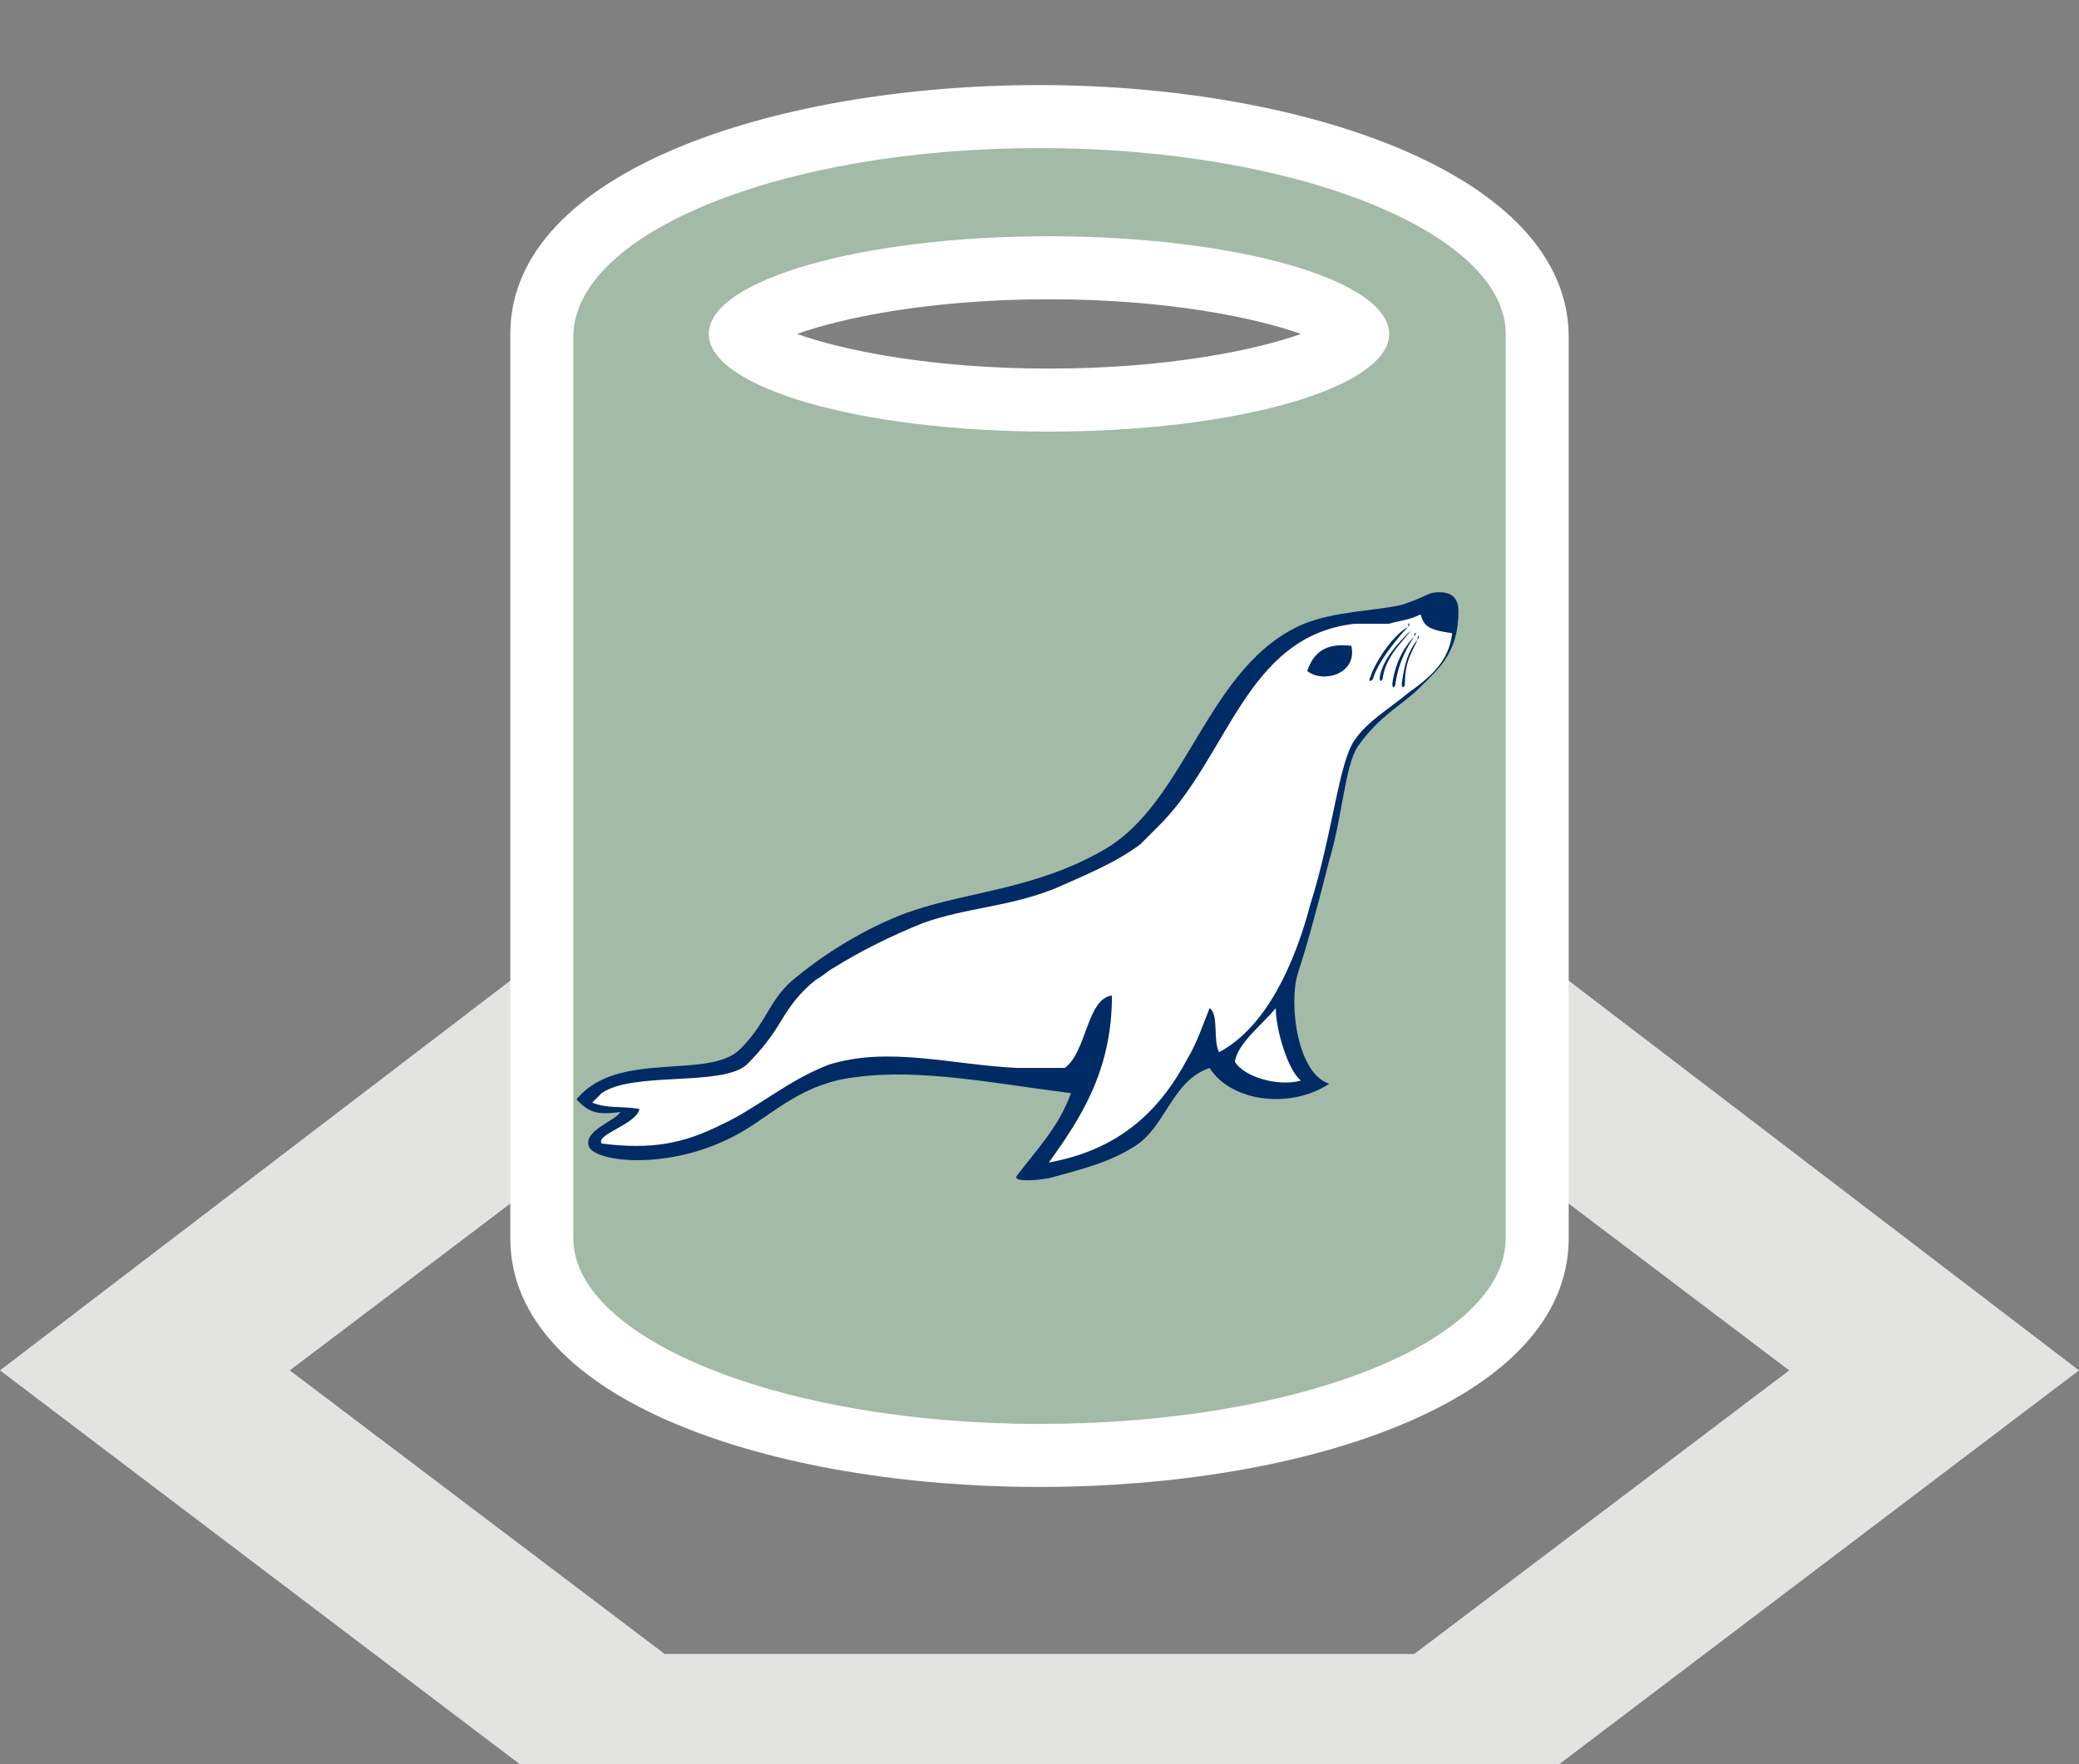<?xml version="1.0" encoding="utf-8"?>
<!-- Generator: Adobe Illustrator 22.0.0, SVG Export Plug-In . SVG Version: 6.00 Build 0)  -->
<svg version="1.1" id="Layer_1" xmlns="http://www.w3.org/2000/svg" xmlns:xlink="http://www.w3.org/1999/xlink" x="0px" y="0px"
	 viewBox="0 0 66 56" style="enable-background:new 0 0 66 56;" xml:space="preserve">
<rect x="0" y="0" width="66" height="56" fill="#808080" stroke="none"/>
<style type="text/css">
	.st0{fill:#E3E3E2;}
	.st1{fill:#A3BAA6;}
	.st2{fill:#FFFFFF;}
	.st3{fill:#002B64;}
</style>
<g>
	<path class="st0" d="M44.9,52.5H21.1l-11.9-9l11.9-9h23.8l11.9,9L44.9,52.5z M66,43.5L49.5,30.9h-33L0,43.5L16.5,56h33L66,43.5z"/>
</g>
<g>
	<path class="st1" d="M33,46.3c-9,0-15.8-3-15.8-6.9V10.7c0-4,6.8-6.9,15.8-6.9s15.8,3,15.8,6.9v28.7C48.8,43.3,42,46.3,33,46.3z
		 M33.3,8.4c-6.4,0-9.7,1.6-9.8,2.2c0.1,0.6,3.4,2.1,9.8,2.1s9.7-1.6,9.8-2.2C43,10,39.7,8.4,33.3,8.4z"/>
	<path class="st2" d="M33,4.7c8.2,0,14.8,2.7,14.8,5.9v28.7c0,3.3-6.6,5.9-14.8,5.9s-14.8-2.7-14.8-5.9V10.7
		C18.2,7.4,24.8,4.7,33,4.7 M33.3,13.7c6,0,10.8-1.4,10.8-3.1s-4.8-3.1-10.8-3.1s-10.8,1.4-10.8,3.1S27.3,13.7,33.3,13.7 M33,2.7
		c-8.3,0-16.8,2.7-16.8,7.9v28.7c0,5.2,8.4,7.9,16.8,7.9s16.8-2.7,16.8-7.9V10.7C49.8,5.5,41.3,2.7,33,2.7L33,2.7z M25.3,10.6
		c1.4-0.5,4.2-1.1,8-1.1s6.6,0.6,8,1.1c-1.4,0.5-4.2,1.1-8,1.1S26.7,11.1,25.3,10.6L25.3,10.6z"/>
</g>
<path class="st3" d="M45.7,18.8c-0.4,0-0.3,0.1-1.2,0.4c-0.9,0.2-2.1,0.2-3.1,0.6c-3.1,1.3-3.7,5.7-6.4,7.2c-2.1,1.2-4.2,1.3-6,1.9
	c-1.2,0.4-2.6,1.2-3.7,2.1c-0.9,0.7-0.9,1.4-1.8,2.3c-1,1-3.9,0-5.2,1.6c0.4,0.4,0.6,0.5,1.4,0.4c-0.2,0.3-1.2,0.6-1,1.1
	c0.2,0.5,2.7,0.8,4.9-0.5c1-0.6,1.9-1.5,3.5-1.7c2.1-0.3,4.5,0.2,6.9,0.5c-0.4,1.1-1.1,1.8-1.7,2.6c-0.2,0.2,0.4,0.2,1,0.1
	c1.1-0.3,1.9-0.5,2.7-1c1-0.6,1.2-2.1,2.4-2.5c0.7,1.1,2.6,1.3,3.8,0.5c-1-0.3-1.3-2.5-1-3.5c0.3-0.9,0.7-2.4,1-3.6
	c0.4-1.3,0.5-3,0.9-3.6c0.7-1,1.4-1.3,2-1.9c0.6-0.6,1.2-1.1,1.2-2.4C46.3,19,46.1,18.8,45.7,18.8L45.7,18.8z"/>
<path class="st2" d="M19.1,36.3c1.6,0.2,2.6,0,3.8-0.6c1.1-0.5,2.1-1.4,3.4-1.9c1.9-0.6,3.9,0,6,0.1c0.5,0,1,0,1.5,0
	c0.7-0.5,0.7-2.2,1.5-2.3c0,2.4-1,3.9-2,5.3c2.2-0.4,3.5-1.6,4.4-3.3c0.3-0.5,0.5-1.1,0.7-1.6c0.3,0.2,0.1,1,0.3,1.4
	c1.5-0.8,2.4-2.8,2.9-4.7c0.7-2.2,0.9-4.5,1.4-5.2c0.4-0.6,1.1-1,1.7-1.5c0.7-0.5,1.3-1,1.4-1.9c-0.7-0.1-0.9-0.2-1-0.6
	c-0.4,0.2-0.7,0.2-1,0.3c-0.3,0-0.7,0-1.1,0c-3.5,0.4-4,4.3-6.3,6.5c-0.2,0.2-0.3,0.3-0.5,0.5c-0.8,0.6-1.8,1-2.7,1.4
	c-1.5,0.6-2.8,0.6-4.2,1.1c-1,0.4-2,0.9-2.8,1.4c-0.2,0.1-0.4,0.3-0.6,0.4c-0.5,0.4-0.8,0.8-1.1,1.3c-0.3,0.5-0.6,0.9-1.1,1.4
	c-0.8,0.7-3.6,0.2-4.6,0.9c-0.1,0.1-0.2,0.2-0.3,0.3c0.5,0.2,0.9,0.1,1.5,0.2C20.2,35.7,18.9,36,19.1,36.3L19.1,36.3z M40.5,32
	c0,0.7,0.4,2,0.8,2.3c-0.7,0.2-1.8-0.1-2.1-0.6C39.3,33.1,40.1,32.5,40.5,32L40.5,32z"/>
<path class="st3" d="M41.5,21.3c0.5,0.4,1.6,0.1,1.4-0.8C42.1,20.4,41.7,20.7,41.5,21.3z M45,20.3c-0.1,0.3-0.4,0.6-0.4,1.4
	c0,0.1-0.1,0.2-0.1,0C44.6,21,44.7,20.7,45,20.3C45,20.1,45.1,20.2,45,20.3L45,20.3z"/>
<path class="st3" d="M44.9,20.2c-0.2,0.3-0.5,0.8-0.6,1.5c0,0.1-0.1,0.2-0.1,0C44.3,21,44.6,20.5,44.9,20.2
	C44.9,20,45,20.1,44.9,20.2z M44.8,20c-0.2,0.3-0.8,0.8-0.9,1.5c0,0.1-0.1,0.2-0.1,0C43.9,20.9,44.4,20.4,44.8,20
	C44.8,19.9,44.8,19.9,44.8,20z M44.7,19.9c-0.2,0.2-0.9,1-1.1,1.6c0,0.1-0.2,0.2-0.1,0C43.7,20.9,44.3,20.1,44.7,19.9
	C44.7,19.7,44.8,19.8,44.7,19.9z"/>
</svg>
